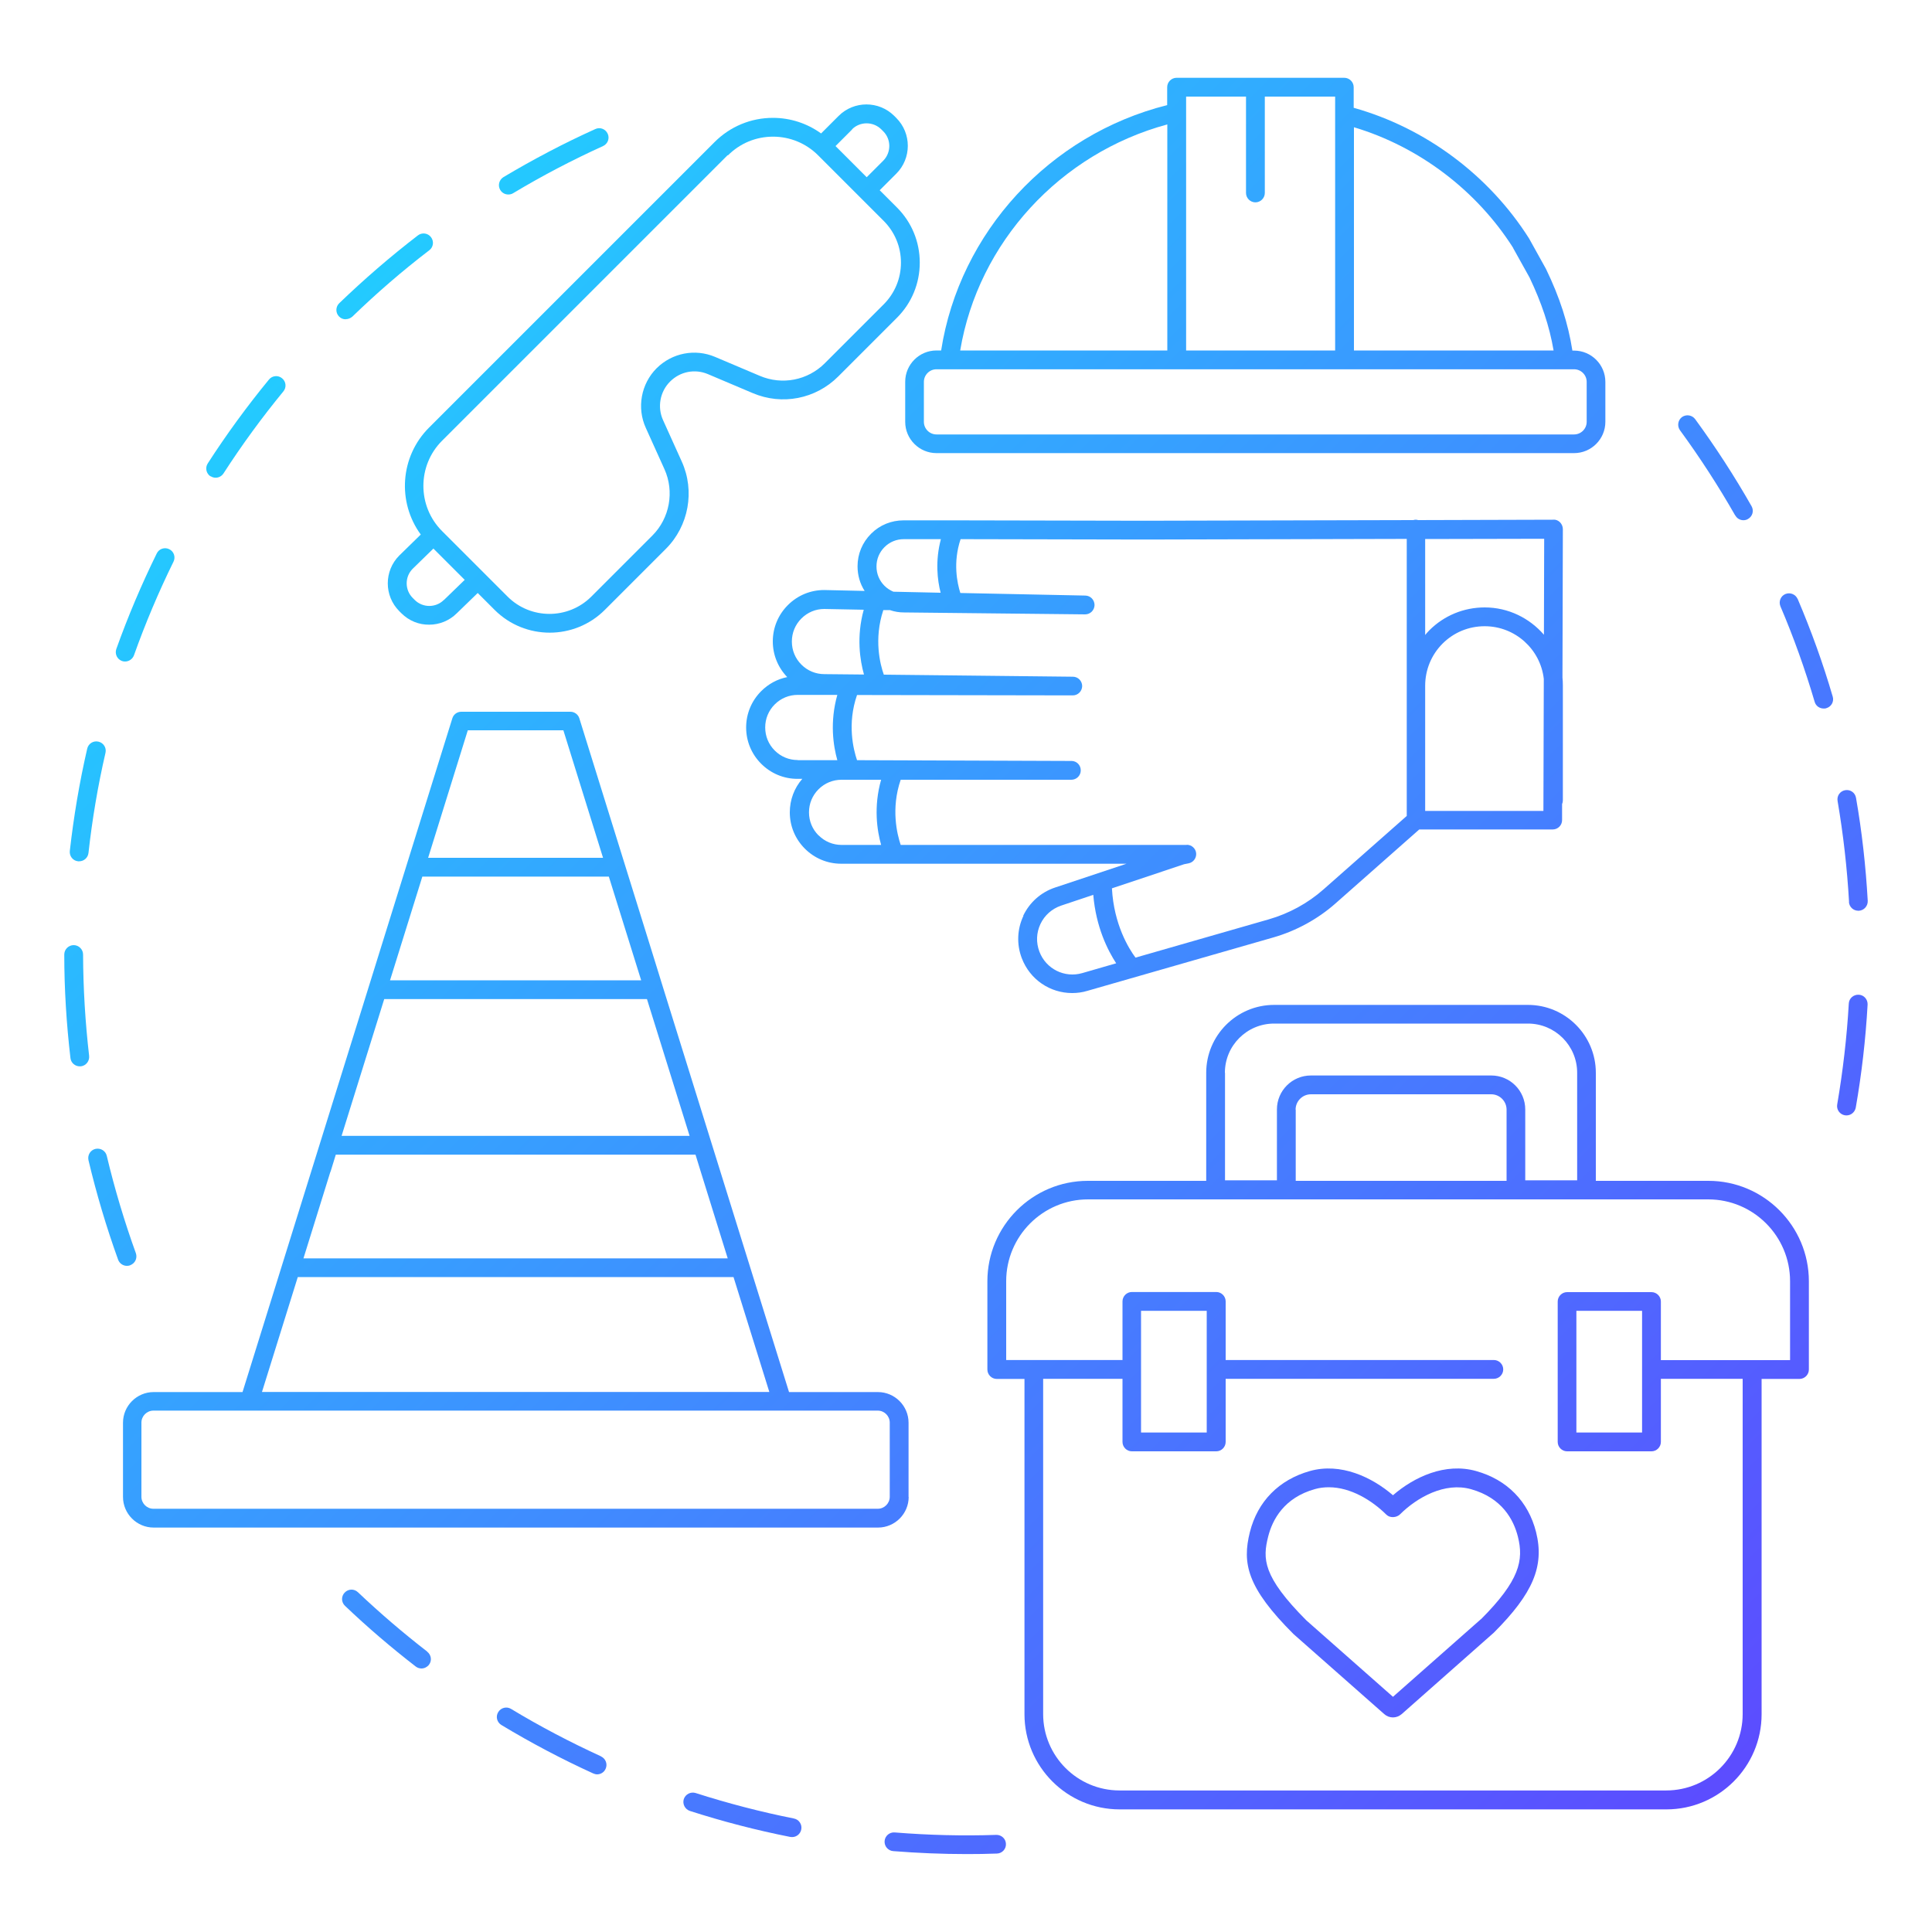 <?xml version="1.0" encoding="UTF-8"?>
<svg id="uuid-898ef611-a55f-45d0-afdb-a971f48f58c1" data-name="b" xmlns="http://www.w3.org/2000/svg" width="150" height="150" xmlns:xlink="http://www.w3.org/1999/xlink" viewBox="0 0 150 150">
  <defs>
    <style>
      .uuid-2ac7c523-cc58-4715-8328-fea3e586d04b {
        fill: url(#uuid-312cfd99-3c3f-492f-b539-ef19df2bf15c);
      }

      .uuid-7e1f013d-9ba6-4563-9aa6-2e21e74cd031 {
        fill: url(#uuid-a2250d8d-13b6-496d-a5c6-6360eb5c6463);
      }

      .uuid-fe6bfda3-3327-4126-84fd-36e25a85f5dd {
        fill: url(#uuid-993fcc4a-dd9d-4201-9ad1-aba3d0e52572);
      }

      .uuid-b9e25d9c-a608-4e0f-ba6a-bd7281a5696d {
        fill: url(#uuid-f478a020-f89b-47ec-be81-31c964ac6847);
      }

      .uuid-1ddc3d32-9c0d-406b-80e2-c016c0315bf0 {
        fill: url(#uuid-6b2d02b6-5179-4938-a209-c069e6dce560);
      }

      .uuid-ac97d493-2378-4f0e-b85a-2ebd2329ba02 {
        fill: url(#uuid-ddaa862e-c836-4c9e-8612-4365c4ea4309);
      }

      .uuid-1eb8b40f-cb34-4de5-9a80-225b4b55a2f5 {
        fill: url(#uuid-2184bc63-d412-4d86-a0db-33ced08412d1);
      }

      .uuid-11ddcf65-3c93-47cb-a345-9e5d53fed04d {
        fill: url(#uuid-298aa470-2ff0-4336-b3fa-5320e7565b5d);
      }

      .uuid-843bae73-a8ba-4757-841c-850f87d59cea {
        fill: url(#uuid-d6ca2ad5-9ee0-4b35-b652-898280732438);
      }

      .uuid-cb770847-d979-4e6a-8737-459f63e8e9ba {
        fill: url(#uuid-f549a04e-3f59-482a-889e-9f15af033746);
      }

      .uuid-0d3eeb05-8e29-4ac1-92b3-79b90a615914 {
        fill: url(#uuid-dccec367-1a60-4cac-b23d-481350e719e6);
      }

      .uuid-c776cf9f-e30b-41fb-a6e8-e75d99223388 {
        fill: url(#uuid-7d22fa47-f52e-4675-8396-4fad8fcf3ec1);
      }

      .uuid-9b7e9533-a7e7-4b53-899f-1eaf0489649d {
        fill: url(#uuid-316d5bd2-e017-4dd8-a26b-aad9391c9354);
      }

      .uuid-2ea851dd-5251-456a-9717-6b15b4055feb {
        fill: url(#uuid-d5ea7630-21a4-4e61-b0e6-5b606bdbdc4f);
      }

      .uuid-4aafa930-2382-4cbe-9a58-da5113fb7634 {
        fill: url(#uuid-16267008-19b8-47df-98bc-e2450fc6d34b);
      }

      .uuid-1e8a7b9a-ee52-4c85-b0cd-40230c0f5d84 {
        fill: url(#uuid-767b18f5-feba-402b-94a0-3ff592570955);
      }

      .uuid-3efc6f02-07dd-4dcc-9557-637f8b3a3b39 {
        fill: url(#uuid-69b656a9-ffee-41bc-b102-60f8ec3aac86);
      }

      .uuid-bf474006-205c-4e5a-82a8-6a77efaeb652 {
        fill: url(#uuid-fa41c055-ff46-4a1c-8926-59d4b2d89ca1);
      }

      .uuid-4049d8fd-7d09-4ffd-bb97-a9072a23cb32 {
        fill: url(#uuid-d4fc951f-0144-46c6-bfaa-c180c79433c4);
      }

      .uuid-982bc40b-02dc-46b8-a76c-fd34b472df58 {
        fill: url(#uuid-0a7e94b1-59f1-41cb-8a3f-578280182ef5);
      }

      .uuid-f253cdc5-0640-4ff7-a213-e807280bce72 {
        fill: url(#uuid-2306c7b3-4155-42c0-b343-00e6d969a5fb);
      }
    </style>
    <linearGradient id="uuid-d6ca2ad5-9ee0-4b35-b652-898280732438" data-name="Áåçûìÿííûé ãðàäèåíò 6" x1="18.96" y1="10.55" x2="142.76" y2="134.34" gradientUnits="userSpaceOnUse">
      <stop offset="0" stop-color="#1ed6ff"/>
      <stop offset="1" stop-color="#5d4aff"/>
    </linearGradient>
    <linearGradient id="uuid-993fcc4a-dd9d-4201-9ad1-aba3d0e52572" data-name="Áåçûìÿííûé ãðàäèåíò 6" x1="-12.95" y1="42.45" x2="110.85" y2="166.25" xlink:href="#uuid-d6ca2ad5-9ee0-4b35-b652-898280732438"/>
    <linearGradient id="uuid-f549a04e-3f59-482a-889e-9f15af033746" data-name="Áåçûìÿííûé ãðàäèåíò 6" x1="-21.31" y1="50.81" x2="102.49" y2="174.61" xlink:href="#uuid-d6ca2ad5-9ee0-4b35-b652-898280732438"/>
    <linearGradient id="uuid-69b656a9-ffee-41bc-b102-60f8ec3aac86" data-name="Áåçûìÿííûé ãðàäèåíò 6" x1="-27.75" y1="57.26" x2="96.04" y2="181.05" xlink:href="#uuid-d6ca2ad5-9ee0-4b35-b652-898280732438"/>
    <linearGradient id="uuid-d4fc951f-0144-46c6-bfaa-c180c79433c4" data-name="Áåçûìÿííûé ãðàäèåíò 6" x1="29.99" y1="-.49" x2="153.79" y2="123.31" xlink:href="#uuid-d6ca2ad5-9ee0-4b35-b652-898280732438"/>
    <linearGradient id="uuid-6b2d02b6-5179-4938-a209-c069e6dce560" data-name="Áåçûìÿííûé ãðàäèåíò 6" x1="7.73" y1="21.77" x2="131.53" y2="145.57" xlink:href="#uuid-d6ca2ad5-9ee0-4b35-b652-898280732438"/>
    <linearGradient id="uuid-316d5bd2-e017-4dd8-a26b-aad9391c9354" data-name="Áåçûìÿííûé ãðàäèåíò 6" x1="-3.1" y1="32.6" x2="120.7" y2="156.4" xlink:href="#uuid-d6ca2ad5-9ee0-4b35-b652-898280732438"/>
    <linearGradient id="uuid-7d22fa47-f52e-4675-8396-4fad8fcf3ec1" data-name="Áåçûìÿííûé ãðàäèåíò 6" x1="-20.1" y1="49.6" x2="103.7" y2="173.4" xlink:href="#uuid-d6ca2ad5-9ee0-4b35-b652-898280732438"/>
    <linearGradient id="uuid-a2250d8d-13b6-496d-a5c6-6360eb5c6463" data-name="Áåçûìÿííûé ãðàäèåíò 6" x1="-26.88" y1="56.38" x2="96.92" y2="180.18" xlink:href="#uuid-d6ca2ad5-9ee0-4b35-b652-898280732438"/>
    <linearGradient id="uuid-dccec367-1a60-4cac-b23d-481350e719e6" data-name="Áåçûìÿííûé ãðàäèåíò 6" x1="-31.42" y1="60.92" x2="92.38" y2="184.72" xlink:href="#uuid-d6ca2ad5-9ee0-4b35-b652-898280732438"/>
    <linearGradient id="uuid-ddaa862e-c836-4c9e-8612-4365c4ea4309" data-name="Áåçûìÿííûé ãðàäèåíò 6" x1="-33.48" y1="62.99" x2="90.31" y2="186.79" xlink:href="#uuid-d6ca2ad5-9ee0-4b35-b652-898280732438"/>
    <linearGradient id="uuid-767b18f5-feba-402b-94a0-3ff592570955" data-name="Áåçûìÿííûé ãðàäèåíò 6" x1="63.19" y1="-33.69" x2="186.99" y2="90.11" xlink:href="#uuid-d6ca2ad5-9ee0-4b35-b652-898280732438"/>
    <linearGradient id="uuid-2306c7b3-4155-42c0-b343-00e6d969a5fb" data-name="Áåçûìÿííûé ãðàäèåíò 6" x1="45.7" y1="-16.2" x2="169.5" y2="107.6" xlink:href="#uuid-d6ca2ad5-9ee0-4b35-b652-898280732438"/>
    <linearGradient id="uuid-16267008-19b8-47df-98bc-e2450fc6d34b" data-name="Áåçûìÿííûé ãðàäèåíò 6" x1="53.66" y1="-24.15" x2="177.45" y2="99.65" xlink:href="#uuid-d6ca2ad5-9ee0-4b35-b652-898280732438"/>
    <linearGradient id="uuid-f478a020-f89b-47ec-be81-31c964ac6847" data-name="Áåçûìÿííûé ãðàäèåíò 6" x1="59.6" y1="-30.09" x2="183.39" y2="93.7" xlink:href="#uuid-d6ca2ad5-9ee0-4b35-b652-898280732438"/>
    <linearGradient id="uuid-2184bc63-d412-4d86-a0db-33ced08412d1" data-name="Áåçûìÿííûé ãðàäèåíò 6" x1="-14.84" y1="44.34" x2="108.96" y2="168.14" xlink:href="#uuid-d6ca2ad5-9ee0-4b35-b652-898280732438"/>
    <linearGradient id="uuid-312cfd99-3c3f-492f-b539-ef19df2bf15c" data-name="Áåçûìÿííûé ãðàäèåíò 6" x1="34.04" y1="-4.54" x2="157.84" y2="119.26" xlink:href="#uuid-d6ca2ad5-9ee0-4b35-b652-898280732438"/>
    <linearGradient id="uuid-d5ea7630-21a4-4e61-b0e6-5b606bdbdc4f" data-name="Áåçûìÿííûé ãðàäèåíò 6" x1="49.14" y1="-19.63" x2="172.93" y2="104.16" xlink:href="#uuid-d6ca2ad5-9ee0-4b35-b652-898280732438"/>
    <linearGradient id="uuid-fa41c055-ff46-4a1c-8926-59d4b2d89ca1" data-name="Áåçûìÿííûé ãðàäèåíò 6" x1="25.75" y1="3.76" x2="149.55" y2="127.55" xlink:href="#uuid-d6ca2ad5-9ee0-4b35-b652-898280732438"/>
    <linearGradient id="uuid-0a7e94b1-59f1-41cb-8a3f-578280182ef5" data-name="Áåçûìÿííûé ãðàäèåíò 6" x1="11.64" y1="17.86" x2="135.44" y2="141.66" xlink:href="#uuid-d6ca2ad5-9ee0-4b35-b652-898280732438"/>
    <linearGradient id="uuid-298aa470-2ff0-4336-b3fa-5320e7565b5d" data-name="Áåçûìÿííûé ãðàäèåíò 6" x1="8.56" y1="20.95" x2="132.35" y2="144.74" xlink:href="#uuid-d6ca2ad5-9ee0-4b35-b652-898280732438"/>
  </defs>
  <path class="uuid-843bae73-a8ba-4757-841c-850f87d59cea" d="m26.85,24.78c.18,0,.36-.07.51-.2,1.88-1.82,3.89-3.56,5.97-5.15.32-.24.38-.7.13-1.02-.24-.32-.7-.38-1.02-.13-2.12,1.63-4.17,3.4-6.1,5.26-.29.28-.3.74-.02,1.03.14.15.33.22.52.22Z"/>
  <path class="uuid-fe6bfda3-3327-4126-84fd-36e25a85f5dd" d="m6.07,66.87s.05,0,.08,0c.37,0,.68-.28.72-.65.29-2.61.73-5.22,1.32-7.77.09-.39-.15-.78-.55-.87-.39-.09-.78.15-.87.55-.6,2.6-1.05,5.28-1.35,7.94-.04.4.24.76.64.8Z"/>
  <path class="uuid-cb770847-d979-4e6a-8737-459f63e8e9ba" d="m6.92,81.98c-.3-2.6-.46-5.24-.47-7.87,0-.4-.33-.73-.73-.73h0c-.4,0-.73.33-.73.73,0,2.68.17,5.39.48,8.04.04.37.36.64.72.64.03,0,.06,0,.09,0,.4-.05.68-.41.64-.81Z"/>
  <path class="uuid-3efc6f02-07dd-4dcc-9557-637f8b3a3b39" d="m10.11,98.23c.38-.14.57-.55.44-.93-.89-2.46-1.65-5-2.26-7.56-.09-.39-.48-.63-.88-.54-.39.09-.63.48-.54.88.62,2.61,1.39,5.2,2.3,7.72.11.3.39.48.68.48.08,0,.17-.01.25-.04Z"/>
  <path class="uuid-4049d8fd-7d09-4ffd-bb97-a9072a23cb32" d="m39.47,15.1c.13,0,.26-.03.37-.1,2.25-1.35,4.6-2.58,6.98-3.66.37-.17.53-.6.36-.96-.17-.37-.6-.53-.96-.36-2.44,1.1-4.83,2.36-7.13,3.73-.34.21-.46.65-.25,1,.14.23.38.35.62.35Z"/>
  <path class="uuid-1ddc3d32-9c0d-406b-80e2-c016c0315bf0" d="m16.35,36.97c.12.08.26.12.39.12.24,0,.47-.12.61-.33,1.42-2.2,2.98-4.34,4.65-6.37.26-.31.21-.77-.1-1.02-.31-.26-.77-.21-1.02.1-1.7,2.07-3.3,4.26-4.75,6.51-.22.34-.12.79.22,1.01Z"/>
  <path class="uuid-9b7e9533-a7e7-4b53-899f-1eaf0489649d" d="m9.47,51.32c.08.03.16.04.24.04.3,0,.58-.19.69-.48.88-2.47,1.91-4.91,3.07-7.27.18-.36.03-.8-.33-.97-.36-.18-.8-.03-.97.33-1.18,2.4-2.24,4.9-3.14,7.42-.13.38.06.79.44.93Z"/>
  <path class="uuid-c776cf9f-e30b-41fb-a6e8-e75d99223388" d="m77.35,142.46c-2.62.09-5.29.02-7.89-.19-.4-.03-.75.27-.78.67-.03.4.27.75.67.78,1.89.15,3.81.23,5.71.23.78,0,1.57-.01,2.34-.04.4-.01.72-.35.7-.75-.01-.4-.35-.71-.75-.7Z"/>
  <path class="uuid-7e1f013d-9ba6-4563-9aa6-2e21e74cd031" d="m61.65,141.19c-2.57-.51-5.14-1.18-7.64-1.98-.38-.12-.79.09-.92.47-.12.38.09.79.47.92,2.55.82,5.17,1.5,7.8,2.02.05,0,.1.01.14.01.34,0,.64-.24.71-.59.08-.39-.18-.78-.57-.85Z"/>
  <path class="uuid-0d3eeb05-8e29-4ac1-92b3-79b90a615914" d="m46.66,136.36c-2.38-1.09-4.73-2.32-6.98-3.68-.34-.21-.79-.1-1,.25-.21.34-.1.79.25,1,2.29,1.38,4.69,2.65,7.13,3.76.1.04.2.07.3.07.28,0,.54-.16.66-.43.17-.37,0-.8-.36-.96Z"/>
  <path class="uuid-ac97d493-2378-4f0e-b85a-2ebd2329ba02" d="m33.17,128.23c-1.86-1.44-3.67-2.99-5.38-4.61-.29-.28-.75-.27-1.03.03-.28.29-.27.75.03,1.03,1.74,1.66,3.59,3.24,5.49,4.71.13.1.29.15.44.15.22,0,.43-.1.58-.28.25-.32.19-.77-.13-1.02Z"/>
  <path class="uuid-1e8a7b9a-ee52-4c85-b0cd-40230c0f5d84" d="m134.73,40.02c.13.24.38.37.63.37.12,0,.25-.03.36-.1.35-.2.47-.64.27-.99-1.32-2.32-2.8-4.6-4.38-6.76-.24-.32-.69-.39-1.02-.16-.32.24-.39.69-.16,1.02,1.55,2.12,2.99,4.34,4.29,6.62Z"/>
  <path class="uuid-f253cdc5-0640-4ff7-a213-e807280bce72" d="m144.31,77.23c-.4-.02-.75.28-.77.68-.15,2.62-.46,5.26-.9,7.84-.07.4.2.77.59.84.04,0,.08.01.13.01.35,0,.65-.25.72-.6.46-2.63.77-5.32.92-8,.02-.4-.28-.75-.68-.77Z"/>
  <path class="uuid-4aafa930-2382-4cbe-9a58-da5113fb7634" d="m143.55,70.02c.02.39.34.69.73.69.01,0,.03,0,.04,0,.4-.02.71-.37.69-.77-.15-2.68-.45-5.37-.91-8-.07-.4-.44-.66-.84-.59-.4.07-.66.44-.59.84.44,2.58.74,5.21.89,7.84Z"/>
  <path class="uuid-b9e25d9c-a608-4e0f-ba6a-bd7281a5696d" d="m139.57,46.51c-.16-.37-.58-.54-.95-.39s-.54.58-.39.95c1.03,2.41,1.92,4.91,2.66,7.42.09.32.38.52.7.52.07,0,.14,0,.21-.03.39-.11.61-.52.49-.9-.75-2.57-1.67-5.12-2.72-7.58Z"/>
  <path class="uuid-1eb8b40f-cb34-4de5-9a80-225b4b55a2f5" d="m70.54,116.22v-5.76c0-1.31-1.07-2.38-2.38-2.38h-6.9l-3.07-9.86h0s-1.89-6.07-1.89-6.07l-4.83-15.51h0l-.6-1.94-5.89-18.93c-.09-.3-.38-.51-.69-.51h-8.48c-.32,0-.6.21-.69.51l-3.54,11.36s0,0,0,0l-2.96,9.51h0l-4.83,15.51-1.89,6.07h0s-3.07,9.86-3.07,9.86h-6.9c-1.31,0-2.38,1.07-2.38,2.38v5.76c0,1.31,1.07,2.38,2.38,2.38h56.24c1.31,0,2.38-1.07,2.38-2.38Zm-44.88-25.24l.41-1.33h27.93l.41,1.33,2.09,6.72H23.56l2.09-6.72Zm4.17-13.41h20.4l3.31,10.62h-27.02l3.31-10.62Zm2.96-9.51h14.48l2.51,8.05h-19.5l.04-.12,2.47-7.93Zm3.54-11.36h7.41l3.08,9.9h-13.58l3.08-9.9Zm-13.22,42.45h33.84l2.78,8.92H20.34l2.78-8.92Zm45.97,17.06c0,.51-.42.93-.93.93H11.91c-.51,0-.93-.42-.93-.93v-5.76c0-.51.42-.93.93-.93h56.24c.51,0,.93.42.93.93v5.76Z"/>
  <path class="uuid-2ac7c523-cc58-4715-8328-fea3e586d04b" d="m79.46,71.1c-.49,1.04-.54,2.21-.13,3.29.64,1.68,2.21,2.71,3.91,2.71.39,0,.79-.05,1.18-.17l14.45-4.15c1.77-.51,3.44-1.42,4.82-2.64l6.5-5.74h10.36c.4,0,.73-.32.73-.73v-1.24c.04-.09.06-.19.06-.29v-8.92c0-.21-.01-.42-.03-.62l.03-11.52c0-.19-.08-.38-.21-.52-.14-.14-.32-.23-.52-.21l-10.51.03c-.06-.02-.12-.03-.18-.03s-.13.01-.19.03l-20.91.05-14.69-.03c-.06,0-.12,0-.17,0h-3.8c-.96,0-1.85.36-2.53,1.04s-1.05,1.57-1.05,2.53c0,.69.19,1.35.55,1.91l-3.14-.07c-1.06,0-2.06.41-2.82,1.17-.75.75-1.17,1.75-1.17,2.82,0,1.04.4,2.02,1.12,2.77-.76.15-1.46.53-2.02,1.09-.75.75-1.17,1.75-1.17,2.82,0,1.06.41,2.06,1.17,2.82.75.75,1.75,1.17,2.81,1.17h.38c-.63.72-.97,1.64-.97,2.6,0,1.06.41,2.06,1.17,2.82.75.75,1.75,1.17,2.82,1.17h22.15l-5.55,1.85c-1.1.37-1.97,1.15-2.47,2.19Zm31.19-8.14v-9.72c0-1.23.48-2.4,1.35-3.27.87-.87,2.03-1.35,3.27-1.35h0c2.37,0,4.33,1.79,4.59,4.09l-.03,10.25h-9.18Zm9.22-13.68c-1.12-1.29-2.76-2.12-4.6-2.12h0c-1.62,0-3.15.63-4.3,1.78-.11.11-.22.24-.32.36v-7.45s9.24-.02,9.24-.02l-.02,7.45Zm-51.2-6.8c.4-.4.93-.62,1.5-.62h2.88c-.45,1.69-.27,3.19-.02,4.16l-3.67-.08c-.25-.11-.49-.26-.69-.46-.4-.4-.62-.93-.62-1.5,0-.57.22-1.1.62-1.5Zm-6.45,5.54c.48-.48,1.11-.74,1.77-.74l3.07.06c-.58,2.1-.29,3.94.02,5.03l-3.07-.03c-.68,0-1.31-.26-1.79-.74-.48-.48-.74-1.11-.74-1.79,0-.68.26-1.31.74-1.79Zm-.28,10.99c-.68,0-1.31-.26-1.79-.74-.48-.48-.74-1.11-.74-1.79,0-.68.26-1.31.74-1.79.48-.48,1.11-.74,1.79-.74h3.07c-.6,2.12-.31,3.97,0,5.07h-3.07Zm1.61,5.85c-.48-.48-.74-1.11-.74-1.79,0-.68.26-1.31.74-1.79.48-.48,1.11-.74,1.79-.74h3.07c-.6,2.11-.31,3.96,0,5.06h-3.06c-.68,0-1.31-.26-1.79-.74Zm28.58.74h-22.2c-.28-.83-.77-2.82,0-5.06h13.25c.4,0,.73-.32.73-.73s-.32-.73-.72-.73l-16.65-.06c-.28-.82-.78-2.82,0-5.06l16.75.03h0c.4,0,.72-.32.73-.72,0-.4-.32-.73-.72-.73l-14.68-.16c-.28-.78-.79-2.75-.04-5.01h.52c.35.12.71.18,1.08.18l14.07.15h0c.4,0,.72-.32.73-.72,0-.4-.31-.73-.71-.74l-9.71-.2c-.24-.76-.59-2.36.02-4.18l14.28.03,20.36-.05v11.39s0,0,0,0v10.12s-6.46,5.7-6.46,5.7c-1.22,1.08-2.69,1.88-4.26,2.33l-10.34,2.97c-.52-.7-1.68-2.57-1.83-5.38l5.6-1.87.35-.07c.37-.07.62-.41.59-.78-.03-.37-.35-.66-.72-.66Zm-7.25,3.86c.21,2.53,1.13,4.33,1.78,5.33l-2.63.76c-1.38.4-2.82-.32-3.33-1.66-.27-.71-.24-1.47.08-2.15.32-.68.9-1.19,1.61-1.43l2.48-.83Z"/>
  <path class="uuid-2ea851dd-5251-456a-9717-6b15b4055feb" d="m70.28,29.65v3.1c0,1.34,1.09,2.43,2.43,2.43h49.5c1.34,0,2.43-1.09,2.43-2.43v-3.1c0-1.34-1.09-2.43-2.43-2.43h-.13c-.33-2.11-.98-4.13-2.05-6.34l-1.31-2.36c-3.12-4.93-8.07-8.6-13.62-10.15v-1.6c0-.4-.33-.73-.73-.73h-13.02c-.4,0-.73.33-.73.73v1.39c-9.15,2.3-16.12,9.88-17.55,19.05h-.36c-1.34,0-2.43,1.09-2.43,2.43Zm52.91,0v3.1c0,.54-.44.98-.98.98h-49.5c-.54,0-.98-.44-.98-.98v-3.1c0-.54.44-.98.98-.98h49.5c.54,0,.98.44.98.98Zm-5.71-10.39l1.27,2.28c.94,1.97,1.55,3.79,1.87,5.67h-15.5V9.88c5.05,1.51,9.53,4.9,12.37,9.38Zm-20.74-11.76v7.48c0,.4.33.73.73.73s.73-.33.73-.73v-7.48h5.46v19.71s-11.57,0-11.57,0V7.5h4.65Zm-6.11,2.16v17.55h-16.08c1.4-8.37,7.75-15.3,16.08-17.55Z"/>
  <path class="uuid-bf474006-205c-4e5a-82a8-6a77efaeb652" d="m32.67,41.5l-1.67,1.63c-1.19,1.19-1.19,3.13,0,4.32l.16.16c.6.6,1.38.9,2.16.89.78,0,1.56-.3,2.15-.89l1.62-1.57,1.31,1.31c1.18,1.18,2.73,1.77,4.28,1.77s3.1-.59,4.28-1.77l4.74-4.74c1.77-1.77,2.27-4.49,1.23-6.78l-1.45-3.21c-.46-1.01-.24-2.22.55-3,.78-.78,1.93-1,2.94-.57l3.47,1.47c2.28.97,4.89.46,6.64-1.29l4.56-4.56c1.14-1.14,1.77-2.66,1.77-4.28s-.63-3.14-1.77-4.28l-1.34-1.34,1.29-1.29c1.19-1.19,1.19-3.13,0-4.32l-.16-.16c-1.19-1.19-3.13-1.19-4.32,0l-1.36,1.36c-1.08-.78-2.38-1.21-3.74-1.21-1.71,0-3.32.67-4.53,1.88l-22.17,22.17c-2.26,2.26-2.47,5.79-.65,8.29Zm1.79,5.08c-.62.62-1.64.62-2.26,0l-.16-.16c-.62-.62-.62-1.64,0-2.26l1.61-1.57,2.43,2.43-1.61,1.56Zm31.69-36.54c.62-.62,1.64-.62,2.27,0l.16.16c.62.62.62,1.64,0,2.27l-1.29,1.29-2.42-2.42,1.29-1.29Zm-9.63,2.02c.94-.94,2.18-1.45,3.5-1.45s2.57.52,3.5,1.45l3.23,3.23s0,0,0,0,0,0,0,0l1.85,1.85c.87.87,1.35,2.02,1.35,3.25s-.48,2.38-1.35,3.25h0s-4.56,4.56-4.56,4.56c-1.33,1.33-3.31,1.72-5.05.98l-3.47-1.47c-1.56-.66-3.34-.31-4.54.88-1.21,1.21-1.55,3.07-.84,4.63l1.45,3.21c.78,1.73.41,3.8-.94,5.15l-4.74,4.74c-1.79,1.79-4.71,1.79-6.5,0l-5.09-5.09c-1.93-1.93-1.93-5.08,0-7.01l22.17-22.17Z"/>
  <path class="uuid-982bc40b-02dc-46b8-a76c-fd34b472df58" d="m132.62,91.68h-8.72v-8.39c0-2.91-2.37-5.27-5.27-5.27h-19.71c-2.91,0-5.27,2.37-5.27,5.27v8.39h-9.19c-4.3,0-7.8,3.5-7.8,7.8v6.85c0,.4.33.73.73.73h2.15v26.03c0,4.07,3.31,7.39,7.39,7.39h42.45c4.07,0,7.39-3.31,7.39-7.39v-26.03h2.94c.4,0,.73-.33.73-.73v-6.85c0-4.3-3.5-7.8-7.8-7.8Zm-37.52-8.39c0-2.11,1.71-3.82,3.82-3.82h19.71c2.11,0,3.82,1.71,3.82,3.82v8.35h-4.03v-5.5c0-1.46-1.18-2.64-2.64-2.64h-14c-1.46,0-2.64,1.18-2.64,2.64v5.5h-4.03v-8.35Zm5.49,2.86c0-.65.53-1.19,1.19-1.19h14c.65,0,1.19.53,1.19,1.19v5.53h-16.37v-5.53Zm38.38,19.45h-10.02v-4.55c0-.4-.33-.73-.73-.73h-6.55c-.4,0-.73.33-.73.73v10.9c0,.4.33.73.73.73h6.55c.4,0,.73-.33.73-.73v-4.9h6.35v26.03c0,3.27-2.66,5.93-5.93,5.93h-42.45c-3.27,0-5.93-2.66-5.93-5.93v-26.03h6.16v4.9c0,.4.33.73.73.73h6.55c.4,0,.73-.33.73-.73v-4.9h20.82c.4,0,.73-.33.73-.73s-.33-.73-.73-.73h-20.82v-4.55c0-.4-.33-.73-.73-.73h-6.55c-.4,0-.73.33-.73.73v4.55h-9.03v-6.12c0-3.5,2.85-6.35,6.35-6.35h48.16c3.5,0,6.35,2.85,6.35,6.35v6.12Zm-11.48,5.62h-5.1v-9.45h5.1v9.45Zm-33.8,0h-5.1v-9.45h5.1v9.45Z"/>
  <path class="uuid-11ddcf65-3c93-47cb-a345-9e5d53fed04d" d="m114.6,114.21c-2.39-.67-4.81.46-6.45,1.88-1.64-1.41-4.06-2.55-6.45-1.88-2.41.68-4.06,2.36-4.66,4.74-.6,2.41-.25,4.29,3.39,7.92l7.04,6.21c.19.17.43.26.68.26s.48-.09.68-.26l7.15-6.32c3.05-3.05,3.94-5.17,3.28-7.81-.6-2.38-2.25-4.07-4.66-4.74Zm.38,11.5l-6.83,6.03-6.72-5.93c-3.42-3.43-3.4-4.8-2.97-6.51.33-1.31,1.23-3.02,3.64-3.69.35-.1.71-.14,1.07-.14,1.69,0,3.34,1.01,4.47,2.13.27.27.79.24,1.06-.03,1.33-1.32,3.48-2.52,5.51-1.95,2.42.68,3.31,2.38,3.64,3.69.46,1.83.13,3.4-2.86,6.4Z"/>
</svg>